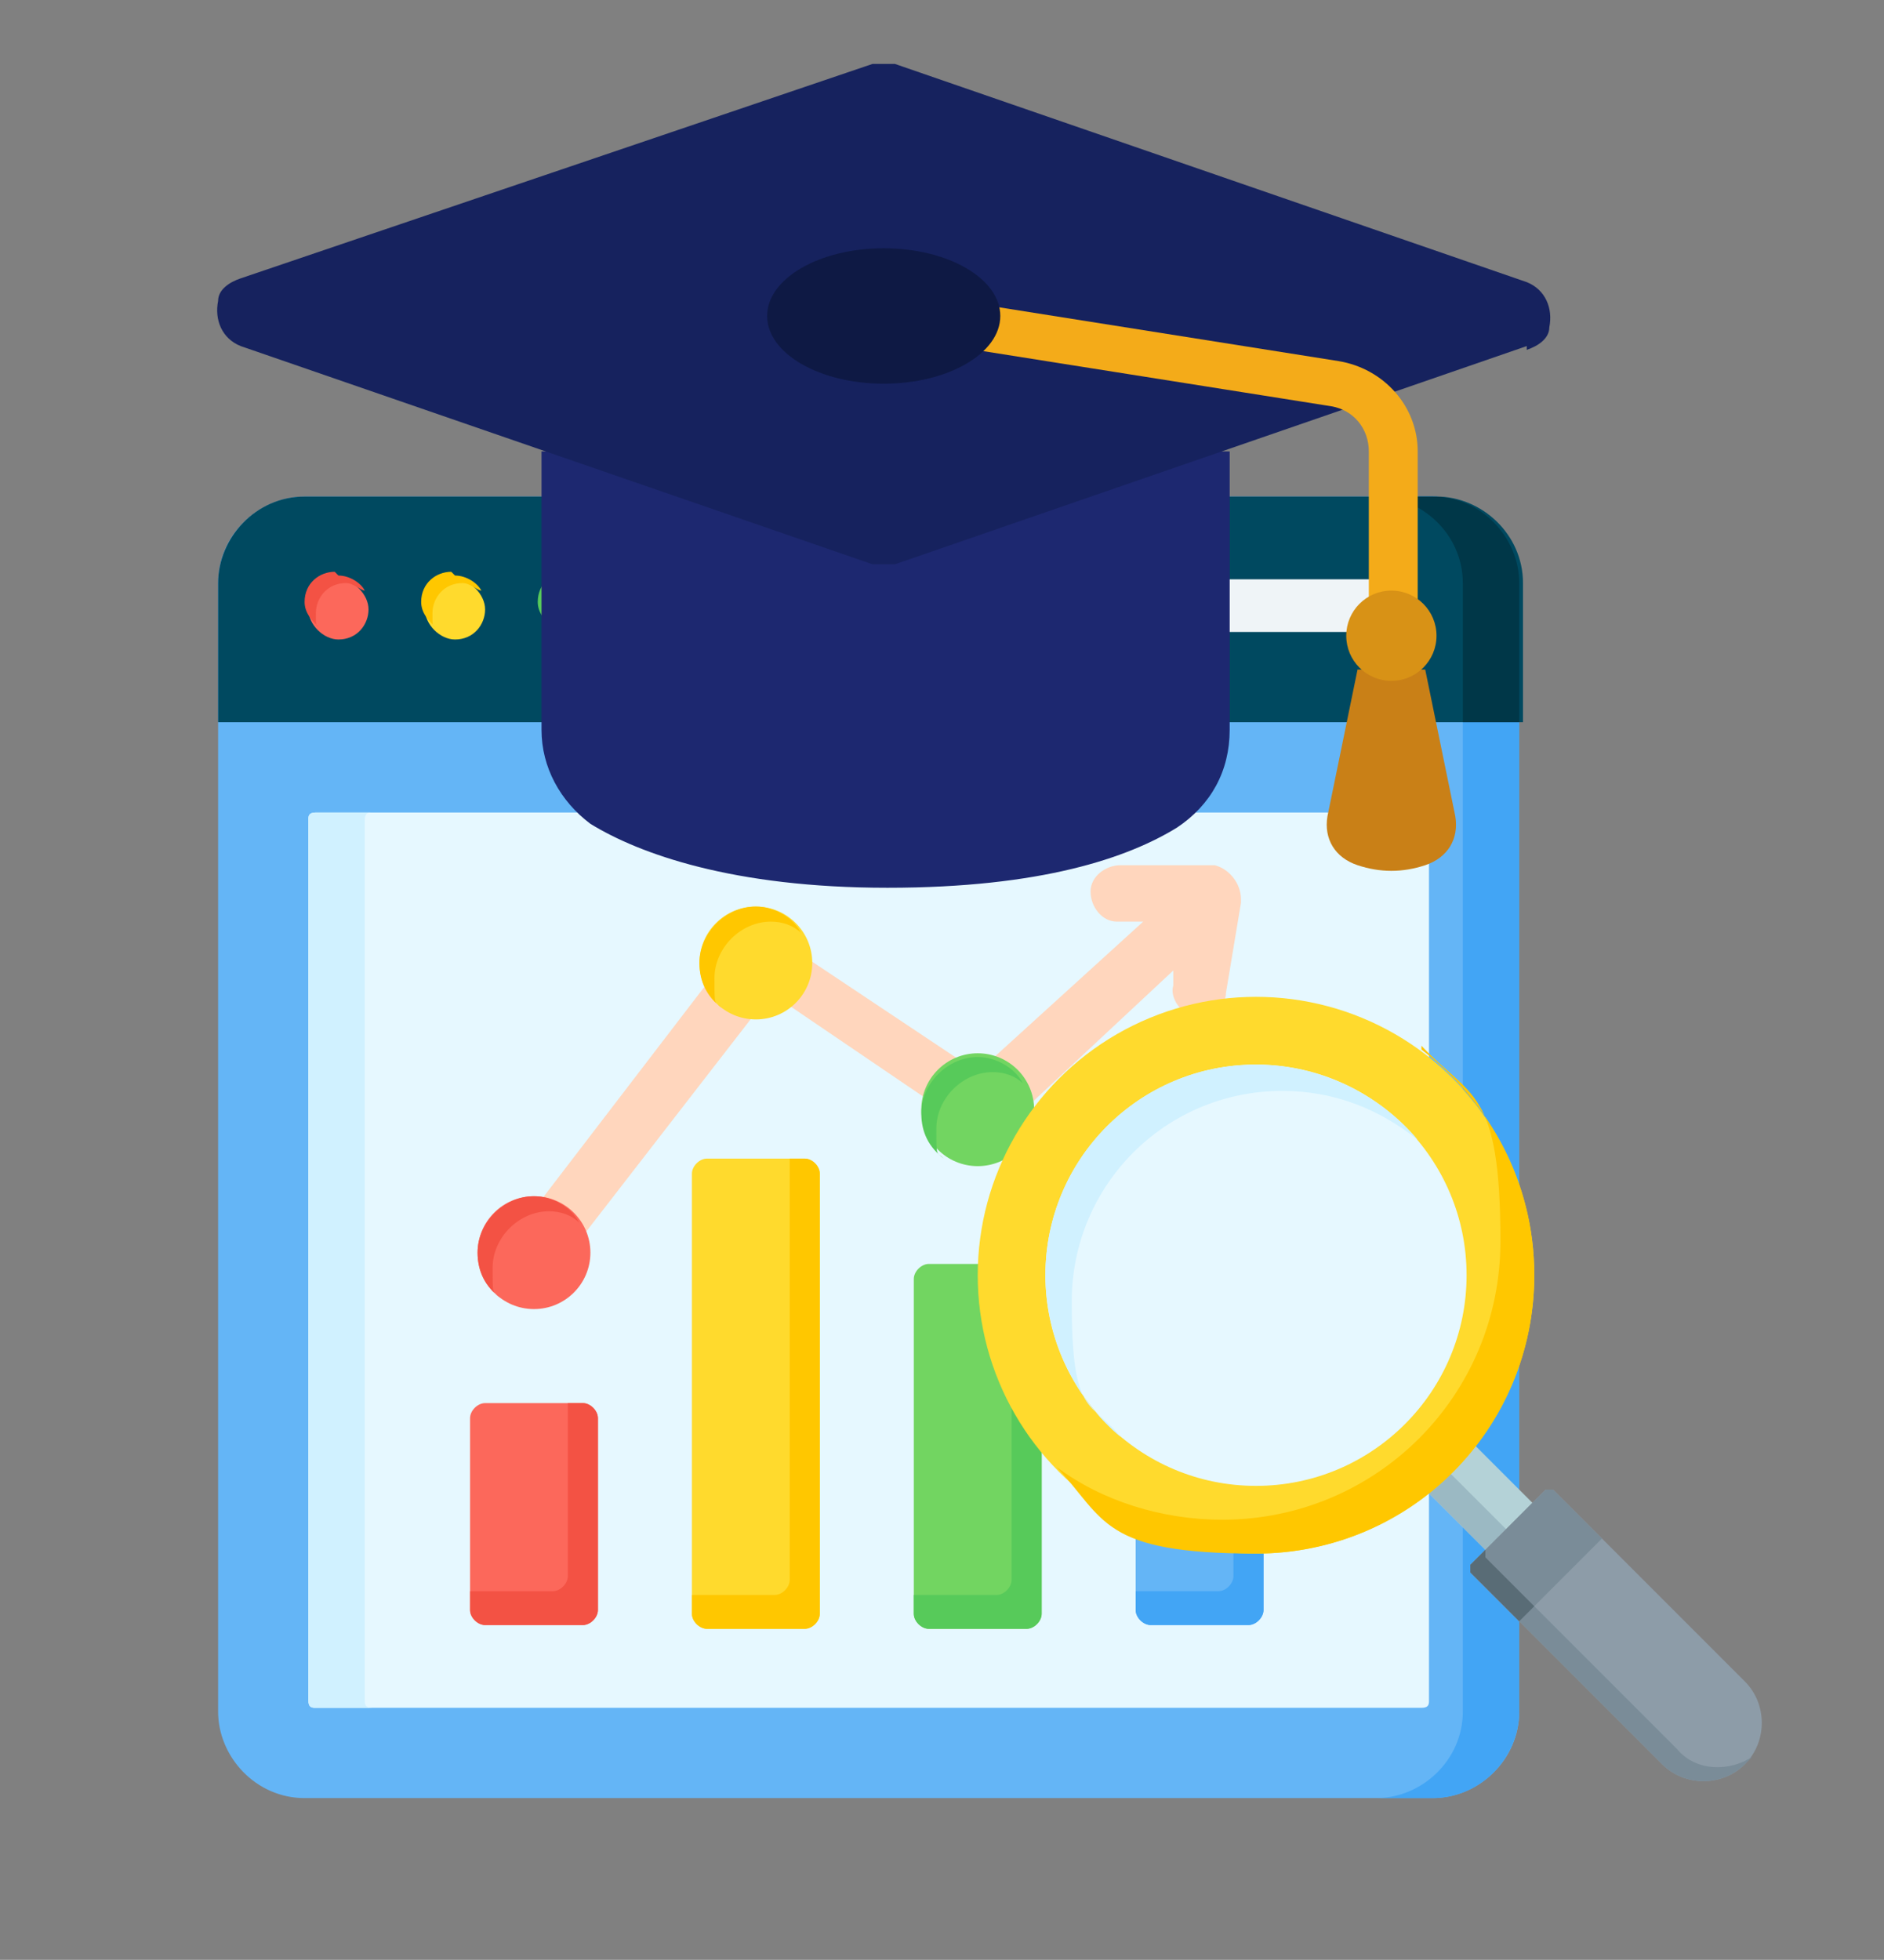 <?xml version="1.0" encoding="UTF-8"?>
<svg xmlns="http://www.w3.org/2000/svg" version="1.1" viewBox="0 0 50.1 52.1">
  <rect x="0" y="0" width="50.1" height="52.1" fill="#808080" stroke="none"/>
  <defs>
    <style>
      .cls-1 {
        fill: #d0f1ff;
      }

      .cls-1, .cls-2, .cls-3, .cls-4, .cls-5, .cls-6, .cls-7, .cls-8, .cls-9, .cls-10, .cls-11, .cls-12, .cls-13, .cls-14, .cls-15, .cls-16, .cls-17, .cls-18, .cls-19 {
        fill-rule: evenodd;
      }

      .cls-2 {
        fill: #7a8c98;
      }

      .cls-20 {
        fill: #0e1944;
      }

      .cls-21 {
        fill: #1d2870;
      }

      .cls-3, .cls-22 {
        fill: #ffda2d;
      }

      .cls-4 {
        fill: #8d9ca8;
      }

      .cls-5 {
        fill: #ffd6bd;
      }

      .cls-6, .cls-23 {
        fill: #e6f8ff;
      }

      .cls-7 {
        fill: #57ca5a;
      }

      .cls-8 {
        fill: #596c76;
      }

      .cls-24 {
        fill: #d89216;
      }

      .cls-25 {
        fill: #16225e;
      }

      .cls-9 {
        fill: #42a5f5;
      }

      .cls-10 {
        fill: #ffc700;
      }

      .cls-11 {
        fill: #eff4f7;
      }

      .cls-26 {
        fill: #c98017;
      }

      .cls-27 {
        fill: #f4ab19;
      }

      .cls-28, .cls-19 {
        fill: #fc685b;
      }

      .cls-12, .cls-29 {
        fill: #72d561;
      }

      .cls-13 {
        fill: #004960;
      }

      .cls-14 {
        fill: #f35244;
      }

      .cls-15 {
        fill: #003748;
      }

      .cls-16 {
        fill: #9bb9c3;
      }

      .cls-17 {
        fill: #b4d2d7;
      }

      .cls-18 {
        fill: #64b5f6;
      }
    </style>
  </defs>
  <!-- Generator: Adobe Illustrator 28.6.0, SVG Export Plug-In . SVG Version: 1.2.0 Build 709)  -->
  <g>
    <g id="_レイヤー_1" data-name="レイヤー_1">
      <g>
        <path class="cls-18" d="M8.1,13.2h30c1.3,0,2.3,1.1,2.3,2.3v30c0,1.3-1.1,2.3-2.3,2.3H8.1c-1.3,0-2.3-1.1-2.3-2.3V15.5c0-1.3,1.1-2.3,2.3-2.3h0Z"/>
        <path class="cls-6" d="M8.4,21.6h29.4c.1,0,.2,0,.2.2v23.4c0,.1,0,.2-.2.2H8.4c-.1,0-.2,0-.2-.2v-23.4c0-.1,0-.2.2-.2Z"/>
        <path class="cls-9" d="M38.1,13.2h-1.5c1.3,0,2.3,1.1,2.3,2.3v30c0,1.3-1.1,2.3-2.3,2.3h1.5c1.3,0,2.3-1.1,2.3-2.3V15.5c0-1.3-1.1-2.3-2.3-2.3Z"/>
        <path class="cls-1" d="M8.4,21.6h1.5c-.1,0-.2,0-.2.2v23.4c0,.1,0,.2.2.2h-1.5c-.1,0-.2,0-.2-.2v-23.4c0-.1,0-.2.2-.2Z"/>
        <path class="cls-13" d="M5.8,15.5v3.7h34.7v-3.7c0-1.3-1.1-2.3-2.3-2.3H8.1c-1.3,0-2.3,1.1-2.3,2.3h0Z"/>
        <path class="cls-15" d="M40.4,15.5v3.7h-1.5v-3.7c0-1.3-1.1-2.3-2.3-2.3h1.5c1.3,0,2.3,1.1,2.3,2.3Z"/>
        <path class="cls-19" d="M9,17c.5,0,.8-.4.8-.8s-.4-.8-.8-.8-.8.4-.8.8.4.8.8.8Z"/>
        <path class="cls-14" d="M9,15.3c.3,0,.6.2.7.4-.1,0-.3-.2-.5-.2-.5,0-.8.4-.8.8s0,.3.1.4c-.2-.2-.4-.4-.4-.7,0-.5.4-.8.8-.8Z"/>
        <path class="cls-3" d="M12.1,17c.5,0,.8-.4.8-.8s-.4-.8-.8-.8-.8.4-.8.8.4.8.8.8Z"/>
        <path class="cls-10" d="M12.1,15.3c.3,0,.6.2.7.4-.1,0-.3-.2-.5-.2-.5,0-.8.4-.8.8s0,.3.1.4c-.2-.2-.4-.4-.4-.7,0-.5.4-.8.8-.8Z"/>
        <path class="cls-12" d="M15.2,17c.5,0,.8-.4.8-.8s-.4-.8-.8-.8-.8.4-.8.8.4.8.8.8Z"/>
        <path class="cls-7" d="M15.2,15.3c.3,0,.6.2.7.4-.1,0-.3-.2-.5-.2-.5,0-.8.4-.8.8s0,.3.1.4c-.2-.2-.4-.4-.4-.7,0-.5.4-.8.8-.8Z"/>
        <path class="cls-11" d="M37,15.4c.4,0,.7.3.7.7s-.3.7-.7.7h-10.2c-.4,0-.7-.3-.7-.7s.3-.7.7-.7h10.2Z"/>
      </g>
      <g>
        <path class="cls-5" d="M14.8,33.7c-.2.3-.7.4-1,.1s-.4-.7-.1-1l5.9-7.7c.2-.3.7-.4,1-.2l5.4,3.6,4.4-4h-.7c-.4,0-.7-.4-.7-.8s.4-.7.8-.7h2.5c.4.1.7.5.7.9,0,0,0,0,0,.1l-.4,2.4c0,.4-.5.7-.8.6-.4,0-.7-.5-.6-.8v-.4c0,0-4.5,4.2-4.5,4.2h0c-.2.2-.6.3-.9,0l-5.3-3.6-5.5,7.1Z"/>
        <circle class="cls-28" cx="14.2" cy="33.3" r="1.5"/>
        <path class="cls-14" d="M14.2,31.8c.5,0,1,.3,1.2.7-.2-.2-.5-.3-.8-.3-.8,0-1.5.7-1.5,1.5s0,.6.2.8c-.4-.3-.6-.7-.6-1.2,0-.8.7-1.5,1.5-1.5Z"/>
        <circle class="cls-22" cx="20.1" cy="25.6" r="1.5"/>
        <path class="cls-10" d="M20.1,24.1c.5,0,1,.3,1.2.7-.2-.2-.5-.3-.8-.3-.8,0-1.5.7-1.5,1.5s0,.6.2.8c-.4-.3-.6-.7-.6-1.2,0-.8.7-1.5,1.5-1.5h0Z"/>
        <circle class="cls-29" cx="26" cy="29.5" r="1.5"/>
        <path class="cls-7" d="M26,28.1c.5,0,1,.3,1.2.7-.2-.2-.5-.3-.8-.3-.8,0-1.5.7-1.5,1.5s0,.6.2.8c-.4-.3-.6-.7-.6-1.2,0-.8.7-1.5,1.5-1.5Z"/>
        <path class="cls-19" d="M12.9,37.3h2.6c.2,0,.4.2.4.4v5.1c0,.2-.2.4-.4.4h-2.6c-.2,0-.4-.2-.4-.4v-5.1c0-.2.2-.4.4-.4Z"/>
        <path class="cls-14" d="M15.1,37.3h.4c.2,0,.4.2.4.4v5.1c0,.2-.2.4-.4.4h-2.6c-.2,0-.4-.2-.4-.4v-.5h2.2c.2,0,.4-.2.4-.4v-4.6Z"/>
        <path class="cls-3" d="M18.8,30.8h2.6c.2,0,.4.2.4.4v11.7c0,.2-.2.4-.4.4h-2.6c-.2,0-.4-.2-.4-.4v-11.7c0-.2.2-.4.4-.4h0Z"/>
        <path class="cls-10" d="M21,30.8h.4c.2,0,.4.2.4.4v11.7c0,.2-.2.4-.4.4h-2.6c-.2,0-.4-.2-.4-.4v-.5h2.2c.2,0,.4-.2.4-.4v-11.2Z"/>
        <path class="cls-12" d="M24.7,33.6h2.6c.2,0,.4.2.4.4v8.9c0,.2-.2.4-.4.4h-2.6c-.2,0-.4-.2-.4-.4v-8.9c0-.2.2-.4.4-.4Z"/>
        <path class="cls-7" d="M26.9,33.6h.4c.2,0,.4.2.4.4v8.9c0,.2-.2.4-.4.4h-2.6c-.2,0-.4-.2-.4-.4v-.5h2.2c.2,0,.4-.2.4-.4v-8.4Z"/>
        <path class="cls-18" d="M30.6,28.1h2.6c.2,0,.4.2.4.4v14.3c0,.2-.2.4-.4.4h-2.6c-.2,0-.4-.2-.4-.4v-14.3c0-.2.2-.4.4-.4h0Z"/>
        <path class="cls-9" d="M32.8,28.1h.4c.2,0,.4.2.4.4v14.3c0,.2-.2.4-.4.4h-2.6c-.2,0-.4-.2-.4-.4v-.5h2.2c.2,0,.4-.2.4-.4v-13.8Z"/>
      </g>
      <g>
        <path class="cls-17" d="M40,41.7l1.2-1.3-2.4-2.4-1.3,1.2,2.5,2.5Z"/>
        <path class="cls-16" d="M40,41.7l1.2-1.3h0s-.7.7-.7.7l-2.5-2.5-.6.5,2.5,2.5Z"/>
        <path class="cls-4" d="M41.1,39.6l-2,2c0,0,0,.1,0,.2l5.1,5.1c.6.6,1.6.6,2.2,0s.6-1.6,0-2.2l-5.1-5.1c0,0-.1,0-.2,0Z"/>
        <path class="cls-2" d="M39.5,41.2l-.4.4c0,0,0,.1,0,.2l5.1,5.1c.6.6,1.6.6,2.2,0s.1-.1.2-.2c-.6.4-1.5.4-2-.2l-5.1-5.1c0,0,0-.1,0-.2h0Z"/>
        <path class="cls-2" d="M39.1,41.6c0,0,0,.1,0,.2l1.3,1.3,2.2-2.2-1.3-1.3c0,0-.1,0-.2,0-.7.7-1.3,1.3-2,2Z"/>
        <path class="cls-8" d="M39.1,41.6c0,0,0,.1,0,.2l1.3,1.3.4-.4-1.3-1.3c0,0,0-.1,0-.2l-.4.4Z"/>
        <circle class="cls-22" cx="33.4" cy="33.9" r="7.4"/>
        <path class="cls-10" d="M37.8,27.9c1.8,1.4,3,3.5,3,6,0,4.1-3.3,7.4-7.4,7.4s-4-.9-5.3-2.3c1.2.9,2.8,1.4,4.4,1.4,4.1,0,7.4-3.3,7.4-7.4s-.8-3.8-2.1-5.2Z"/>
        <circle class="cls-23" cx="33.4" cy="33.9" r="5.6"/>
        <path class="cls-1" d="M33.4,28.3c1.7,0,3.3.8,4.3,2-1-.8-2.2-1.3-3.6-1.3-3.1,0-5.6,2.5-5.6,5.6s.5,2.6,1.3,3.6c-1.2-1-2-2.6-2-4.3,0-3.1,2.5-5.6,5.6-5.6h0Z"/>
      </g>
      <path class="cls-21" d="M32.7,12v7.4c0,1.1-.5,2-1.4,2.6-1.3.8-3.6,1.6-7.7,1.6s-6.6-.9-7.9-1.7c-.8-.6-1.3-1.5-1.3-2.5v-7.4h18.3Z"/>
      <path class="cls-25" d="M40.6,9.2l-16.8,5.8c-.2,0-.4,0-.6,0L6.4,9.2c-.5-.2-.7-.7-.6-1.2,0-.3.3-.5.6-.6L23.2,1.7c.2,0,.4,0,.6,0l16.8,5.8c.5.2.7.7.6,1.2,0,.3-.3.5-.6.6Z"/>
      <path class="cls-27" d="M37.6,16.9h-1.2v-4.9c0-.6-.4-1.1-1-1.2l-10.1-1.6.2-1.2,10.1,1.6c1.2.2,2.1,1.2,2.1,2.4v4.9Z"/>
      <path class="cls-26" d="M37.9,17.8l.8,3.9c.1.6-.2,1.1-.8,1.3-.6.2-1.2.2-1.8,0-.6-.2-.9-.7-.8-1.3l.8-3.9h1.8Z"/>
      <ellipse class="cls-20" cx="23.5" cy="8.4" rx="3.1" ry="1.8"/>
      <circle class="cls-24" cx="37" cy="16.9" r="1.2"/>
    </g>
  </g>
</svg>